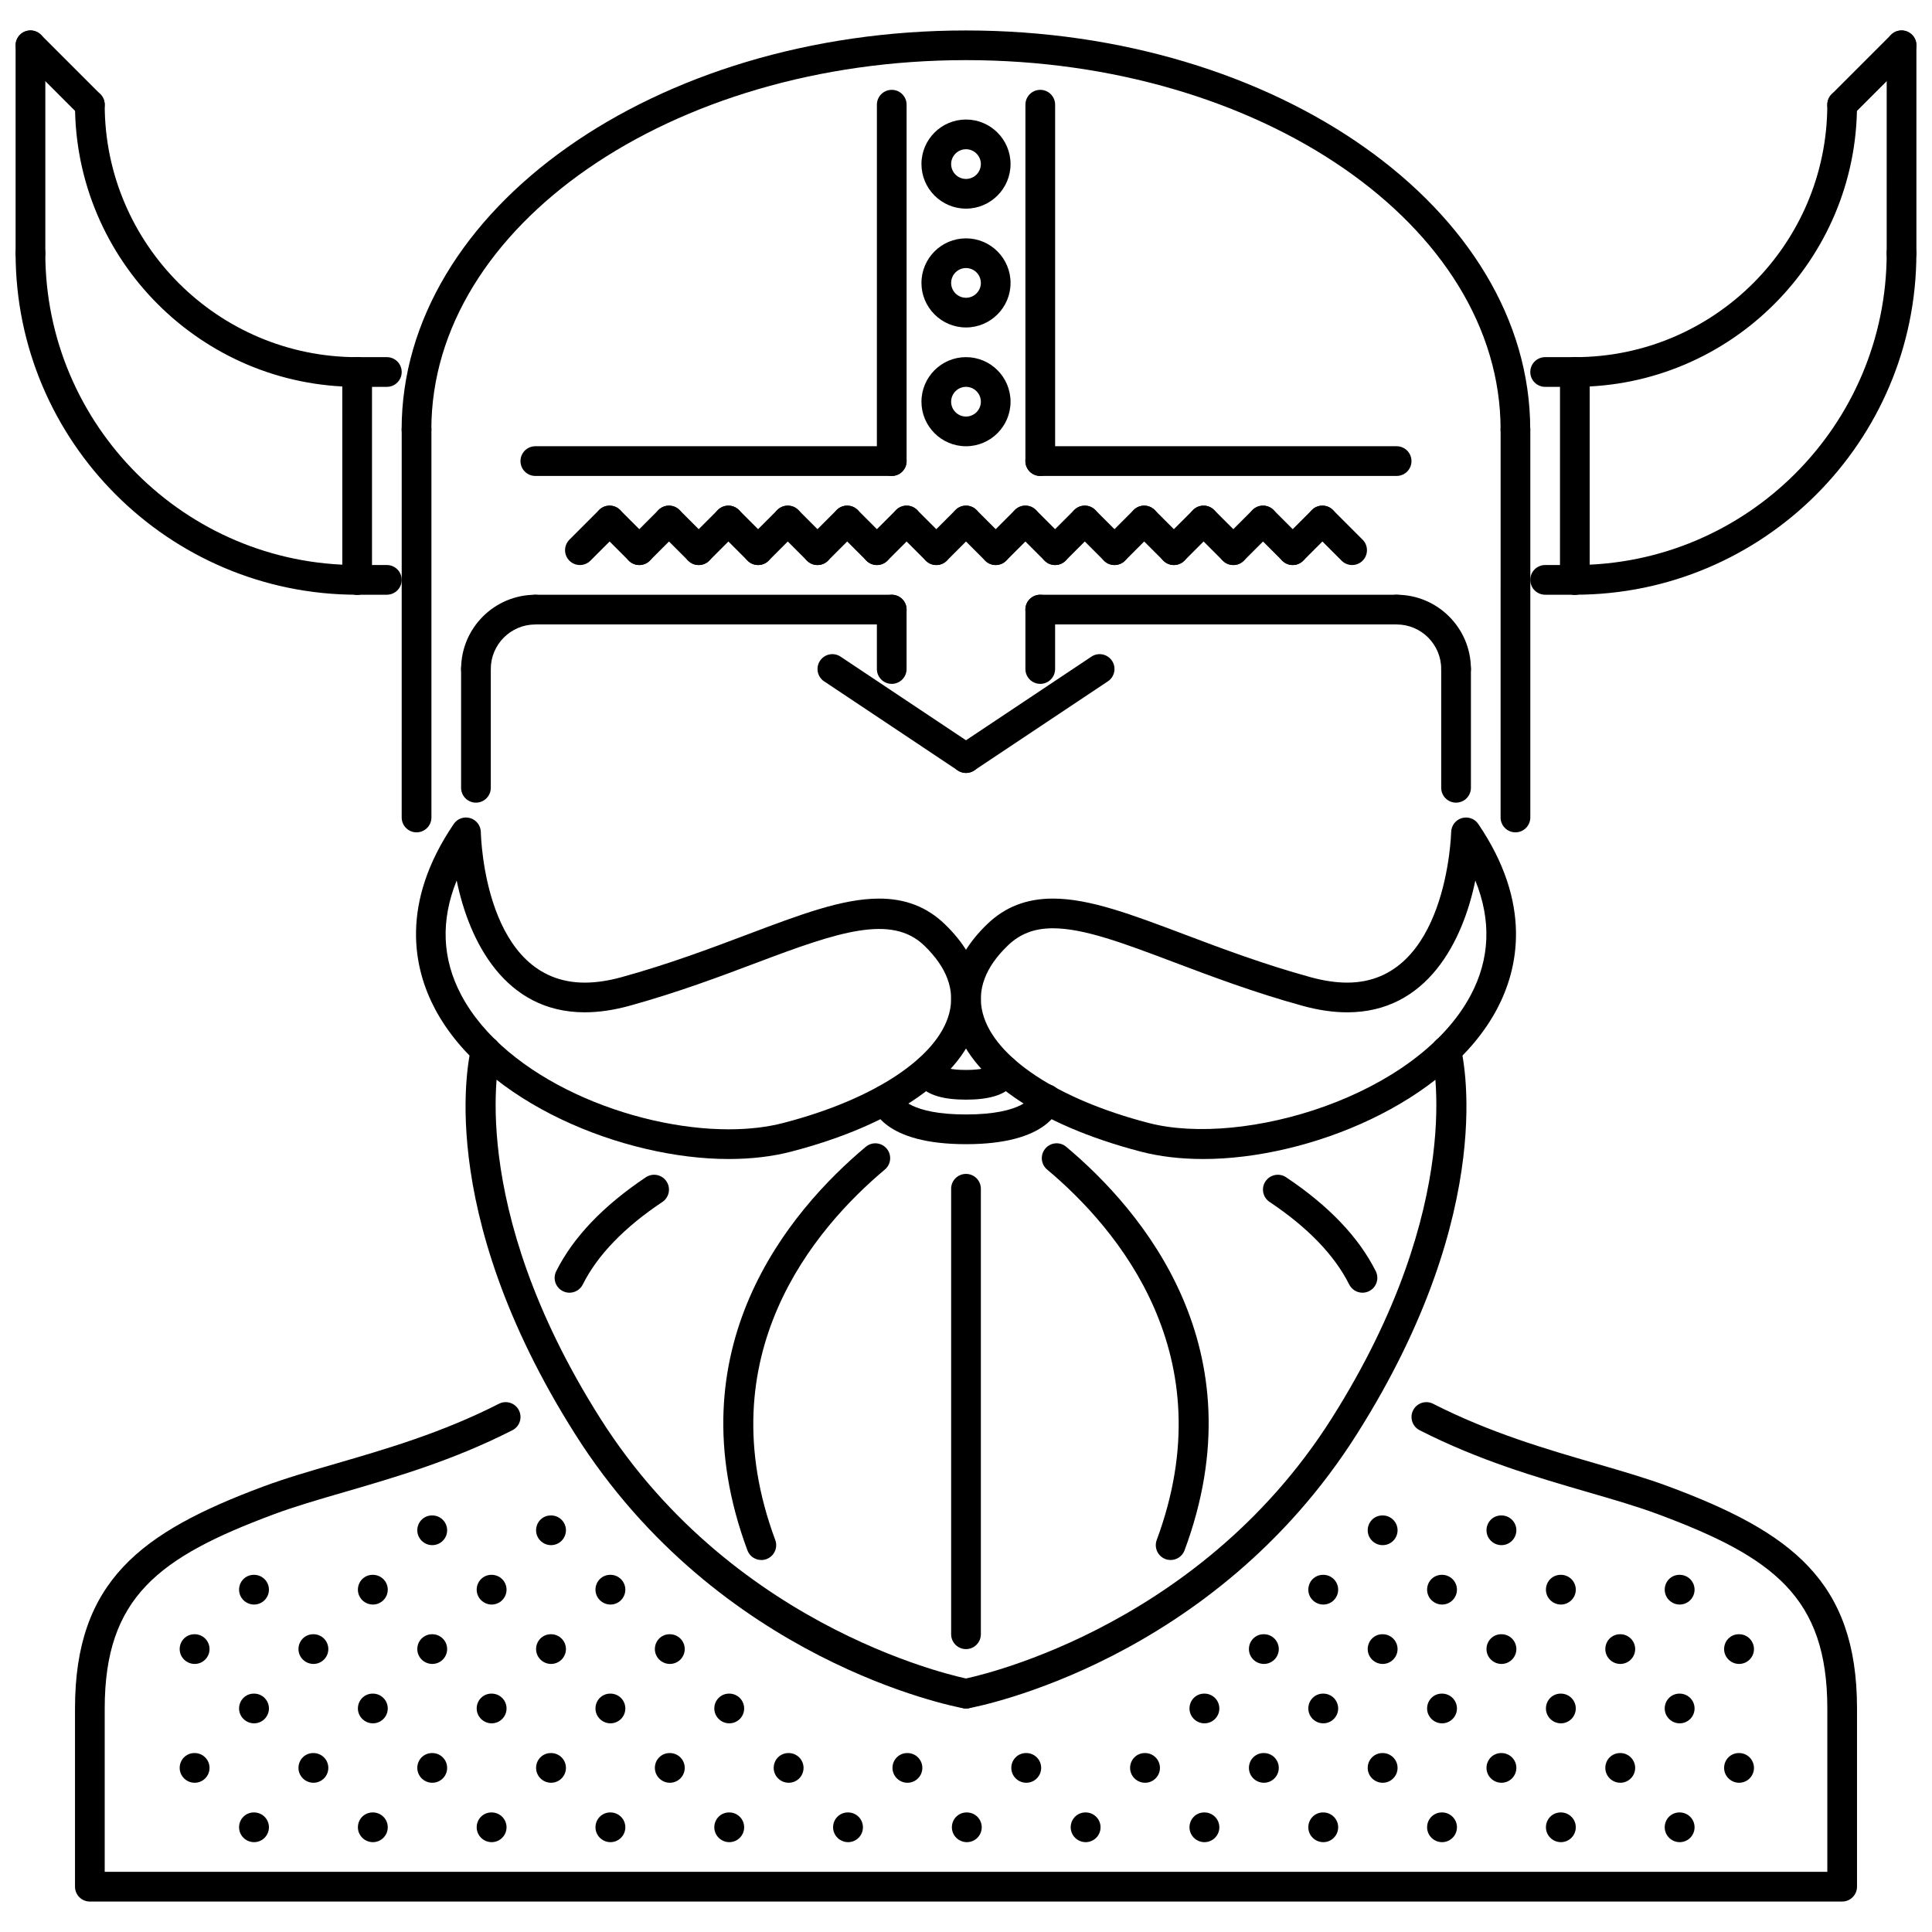 <?xml version="1.0" encoding="UTF-8"?>
<!-- Uploaded to: SVG Repo, www.svgrepo.com, Generator: SVG Repo Mixer Tools -->
<svg width="800px" height="800px" version="1.1" viewBox="144 144 512 512" xmlns="http://www.w3.org/2000/svg">
 <defs>
  <clipPath id="f">
   <path d="m557 207h94.902v95h-94.902z"/>
  </clipPath>
  <clipPath id="e">
   <path d="m643 152h8.902v64h-8.902z"/>
  </clipPath>
  <clipPath id="d">
   <path d="m628 152h23.902v24h-23.902z"/>
  </clipPath>
  <clipPath id="c">
   <path d="m148.09 207h94.906v95h-94.906z"/>
  </clipPath>
  <clipPath id="b">
   <path d="m148.09 152h8.906v64h-8.906z"/>
  </clipPath>
  <clipPath id="a">
   <path d="m148.09 152h23.906v24h-23.906z"/>
  </clipPath>
 </defs>
 <path d="m195.59 616.45c-2.172 0-3.973-1.762-3.973-3.938 0-2.176 1.723-3.934 3.898-3.934h0.078c2.176 0 3.934 1.758 3.934 3.934 0 2.18-1.762 3.938-3.938 3.938z"/>
 <path d="m211.33 632.19c-2.172 0-3.973-1.762-3.973-3.938s1.723-3.938 3.898-3.938h0.078c2.176 0 3.938 1.762 3.938 3.938-0.004 2.18-1.766 3.938-3.941 3.938z"/>
 <path d="m195.59 584.96c-2.172 0-3.973-1.758-3.973-3.934 0-2.176 1.723-3.938 3.898-3.938h0.078c2.176 0 3.934 1.762 3.934 3.938 0 2.176-1.762 3.934-3.938 3.934z"/>
 <path d="m211.33 600.7c-2.172 0-3.973-1.762-3.973-3.934 0-2.176 1.723-3.938 3.898-3.938h0.078c2.176 0 3.938 1.762 3.938 3.938-0.004 2.176-1.766 3.934-3.941 3.934z"/>
 <path d="m227.07 616.45c-2.172 0-3.973-1.762-3.973-3.938 0-2.176 1.723-3.934 3.898-3.934h0.078c2.176 0 3.934 1.758 3.934 3.934-0.004 2.18-1.762 3.938-3.938 3.938z"/>
 <path d="m242.82 632.19c-2.172 0-3.973-1.762-3.973-3.938s1.723-3.938 3.898-3.938h0.078c2.176 0 3.938 1.762 3.938 3.938-0.008 2.18-1.766 3.938-3.941 3.938z"/>
 <path d="m211.33 569.22c-2.172 0-3.973-1.762-3.973-3.938 0-2.176 1.723-3.938 3.898-3.938h0.078c2.176 0 3.938 1.762 3.938 3.938-0.004 2.176-1.766 3.938-3.941 3.938z"/>
 <path d="m227.07 584.96c-2.172 0-3.973-1.758-3.973-3.934 0-2.176 1.723-3.938 3.898-3.938h0.078c2.176 0 3.934 1.762 3.934 3.938-0.004 2.176-1.762 3.934-3.938 3.934z"/>
 <path d="m242.82 600.7c-2.172 0-3.973-1.762-3.973-3.934 0-2.176 1.723-3.938 3.898-3.938h0.078c2.176 0 3.938 1.762 3.938 3.938-0.008 2.176-1.766 3.934-3.941 3.934z"/>
 <path d="m258.56 616.45c-2.172 0-3.973-1.762-3.973-3.938 0-2.176 1.723-3.934 3.898-3.934h0.078c2.176 0 3.934 1.758 3.934 3.934-0.004 2.18-1.762 3.938-3.938 3.938z"/>
 <path d="m274.3 632.19c-2.172 0-3.973-1.762-3.973-3.938s1.723-3.938 3.898-3.938h0.078c2.176 0 3.938 1.762 3.938 3.938-0.008 2.18-1.766 3.938-3.941 3.938z"/>
 <path d="m242.82 569.22c-2.172 0-3.973-1.762-3.973-3.938 0-2.176 1.723-3.938 3.898-3.938h0.078c2.176 0 3.938 1.762 3.938 3.938-0.008 2.176-1.766 3.938-3.941 3.938z"/>
 <path d="m258.56 584.96c-2.172 0-3.973-1.758-3.973-3.934 0-2.176 1.723-3.938 3.898-3.938h0.078c2.176 0 3.934 1.762 3.934 3.938-0.004 2.176-1.762 3.934-3.938 3.934z"/>
 <path d="m274.3 600.7c-2.172 0-3.973-1.762-3.973-3.934 0-2.176 1.723-3.938 3.898-3.938h0.078c2.176 0 3.938 1.762 3.938 3.938-0.008 2.176-1.766 3.934-3.941 3.934z"/>
 <path d="m290.04 616.45c-2.172 0-3.973-1.762-3.973-3.938 0-2.176 1.723-3.934 3.898-3.934h0.078c2.176 0 3.938 1.758 3.938 3.934-0.008 2.18-1.77 3.938-3.941 3.938z"/>
 <path d="m305.78 632.19c-2.172 0-3.973-1.762-3.973-3.938s1.723-3.938 3.898-3.938h0.078c2.176 0 3.938 1.762 3.938 3.938-0.004 2.18-1.766 3.938-3.941 3.938z"/>
 <path d="m258.56 553.48c-2.172 0-3.973-1.762-3.973-3.938s1.723-3.934 3.898-3.934h0.078c2.176 0 3.934 1.758 3.934 3.934-0.004 2.176-1.762 3.938-3.938 3.938z"/>
 <path d="m274.3 569.22c-2.172 0-3.973-1.762-3.973-3.938 0-2.176 1.723-3.938 3.898-3.938h0.078c2.176 0 3.938 1.762 3.938 3.938-0.008 2.176-1.766 3.938-3.941 3.938z"/>
 <path d="m290.04 584.96c-2.172 0-3.973-1.758-3.973-3.934 0-2.176 1.723-3.938 3.898-3.938h0.078c2.176 0 3.938 1.762 3.938 3.938-0.008 2.176-1.77 3.934-3.941 3.934z"/>
 <path d="m305.78 600.7c-2.172 0-3.973-1.762-3.973-3.934 0-2.176 1.723-3.938 3.898-3.938h0.078c2.176 0 3.938 1.762 3.938 3.938-0.004 2.176-1.766 3.934-3.941 3.934z"/>
 <path d="m321.52 616.45c-2.172 0-3.973-1.762-3.973-3.938 0-2.176 1.723-3.934 3.898-3.934h0.078c2.176 0 3.938 1.758 3.938 3.934-0.004 2.18-1.766 3.938-3.941 3.938z"/>
 <path d="m337.27 632.19c-2.172 0-3.973-1.762-3.973-3.938s1.723-3.938 3.898-3.938h0.078c2.176 0 3.934 1.762 3.934 3.938 0 2.18-1.762 3.938-3.938 3.938z"/>
 <path d="m290.04 553.48c-2.172 0-3.973-1.762-3.973-3.938s1.723-3.934 3.898-3.934h0.078c2.176 0 3.938 1.758 3.938 3.934-0.008 2.176-1.77 3.938-3.941 3.938z"/>
 <path d="m305.78 569.22c-2.172 0-3.973-1.762-3.973-3.938 0-2.176 1.723-3.938 3.898-3.938h0.078c2.176 0 3.938 1.762 3.938 3.938-0.004 2.176-1.766 3.938-3.941 3.938z"/>
 <path d="m321.52 584.96c-2.172 0-3.973-1.758-3.973-3.934 0-2.176 1.723-3.938 3.898-3.938h0.078c2.176 0 3.938 1.762 3.938 3.938-0.004 2.176-1.766 3.934-3.941 3.934z"/>
 <path d="m337.27 600.7c-2.172 0-3.973-1.762-3.973-3.934 0-2.176 1.723-3.938 3.898-3.938h0.078c2.176 0 3.934 1.762 3.934 3.938s-1.762 3.934-3.938 3.934z"/>
 <path d="m353.01 616.45c-2.172 0-3.973-1.762-3.973-3.938 0-2.176 1.723-3.934 3.898-3.934h0.078c2.176 0 3.938 1.758 3.938 3.934-0.004 2.18-1.766 3.938-3.941 3.938z"/>
 <path d="m368.75 632.19c-2.172 0-3.973-1.762-3.973-3.938s1.723-3.938 3.898-3.938h0.078c2.176 0 3.934 1.762 3.934 3.938-0.004 2.18-1.762 3.938-3.938 3.938z"/>
 <path d="m384.49 616.45c-2.172 0-3.973-1.762-3.973-3.938 0-2.176 1.723-3.934 3.898-3.934h0.078c2.176 0 3.938 1.758 3.938 3.934-0.008 2.18-1.766 3.938-3.941 3.938z"/>
 <path d="m400.23 632.19c-2.172 0-3.973-1.762-3.973-3.938s1.723-3.938 3.898-3.938h0.078c2.176 0 3.938 1.762 3.938 3.938-0.008 2.18-1.766 3.938-3.941 3.938z"/>
 <path d="m415.98 616.45c-2.176 0-3.973-1.762-3.973-3.938 0-2.176 1.723-3.934 3.891-3.934h0.086c2.168 0 3.938 1.758 3.938 3.934-0.008 2.18-1.777 3.938-3.941 3.938z"/>
 <path d="m431.72 632.19c-2.176 0-3.973-1.762-3.973-3.938s1.723-3.938 3.891-3.938h0.086c2.164 0 3.934 1.762 3.934 3.938-0.004 2.18-1.773 3.938-3.938 3.938z"/>
 <path d="m447.46 616.45c-2.172 0-3.973-1.762-3.973-3.938 0-2.176 1.723-3.934 3.887-3.934h0.086c2.168 0 3.938 1.758 3.938 3.934 0 2.18-1.77 3.938-3.938 3.938z"/>
 <path d="m463.2 632.19c-2.176 0-3.973-1.762-3.973-3.938s1.719-3.938 3.887-3.938h0.086c2.168 0 3.938 1.762 3.938 3.938 0 2.18-1.77 3.938-3.938 3.938z"/>
 <path d="m463.2 600.7c-2.176 0-3.973-1.762-3.973-3.934 0-2.176 1.719-3.938 3.887-3.938h0.086c2.168 0 3.938 1.762 3.938 3.938s-1.77 3.934-3.938 3.934z"/>
 <path d="m478.95 616.45c-2.176 0-3.973-1.762-3.973-3.938 0-2.176 1.723-3.934 3.891-3.934h0.086c2.168 0 3.938 1.758 3.938 3.934-0.004 2.18-1.773 3.938-3.941 3.938z"/>
 <path d="m494.69 632.19c-2.176 0-3.973-1.762-3.973-3.938s1.723-3.938 3.891-3.938h0.086c2.168 0 3.934 1.762 3.934 3.938-0.004 2.18-1.77 3.938-3.938 3.938z"/>
 <path d="m478.95 584.96c-2.176 0-3.973-1.758-3.973-3.934 0-2.176 1.723-3.938 3.891-3.938h0.086c2.168 0 3.938 1.762 3.938 3.938-0.004 2.176-1.773 3.934-3.941 3.934z"/>
 <path d="m494.69 600.7c-2.176 0-3.973-1.762-3.973-3.934 0-2.176 1.723-3.938 3.891-3.938h0.086c2.168 0 3.934 1.762 3.934 3.938-0.004 2.176-1.77 3.934-3.938 3.934z"/>
 <path d="m510.43 616.45c-2.176 0-3.973-1.762-3.973-3.938 0-2.176 1.723-3.934 3.891-3.934h0.086c2.164 0 3.934 1.758 3.934 3.934-0.004 2.18-1.77 3.938-3.938 3.938z"/>
 <path d="m526.17 632.19c-2.176 0-3.973-1.762-3.973-3.938s1.719-3.938 3.887-3.938h0.086c2.168 0 3.938 1.762 3.938 3.938-0.004 2.18-1.77 3.938-3.938 3.938z"/>
 <path d="m494.69 569.22c-2.176 0-3.973-1.762-3.973-3.938 0-2.176 1.723-3.938 3.891-3.938h0.086c2.168 0 3.934 1.762 3.934 3.938-0.004 2.176-1.77 3.938-3.938 3.938z"/>
 <path d="m510.43 584.96c-2.176 0-3.973-1.758-3.973-3.934 0-2.176 1.723-3.938 3.891-3.938h0.086c2.164 0 3.934 1.762 3.934 3.938-0.004 2.176-1.77 3.934-3.938 3.934z"/>
 <path d="m526.17 600.7c-2.176 0-3.973-1.762-3.973-3.934 0-2.176 1.719-3.938 3.887-3.938h0.086c2.168 0 3.938 1.762 3.938 3.938-0.004 2.176-1.77 3.934-3.938 3.934z"/>
 <path d="m541.91 616.45c-2.176 0-3.973-1.762-3.973-3.938 0-2.176 1.723-3.934 3.891-3.934h0.086c2.168 0 3.938 1.758 3.938 3.934-0.008 2.18-1.773 3.938-3.941 3.938z"/>
 <path d="m557.66 632.19c-2.176 0-3.973-1.762-3.973-3.938s1.723-3.938 3.891-3.938h0.086c2.168 0 3.938 1.762 3.938 3.938-0.008 2.18-1.777 3.938-3.941 3.938z"/>
 <path d="m510.43 553.48c-2.176 0-3.973-1.762-3.973-3.938s1.723-3.934 3.891-3.934h0.086c2.164 0 3.934 1.758 3.934 3.934-0.004 2.176-1.77 3.938-3.938 3.938z"/>
 <path d="m526.17 569.22c-2.176 0-3.973-1.762-3.973-3.938 0-2.176 1.719-3.938 3.887-3.938h0.086c2.168 0 3.938 1.762 3.938 3.938-0.004 2.176-1.77 3.938-3.938 3.938z"/>
 <path d="m541.91 584.96c-2.176 0-3.973-1.758-3.973-3.934 0-2.176 1.723-3.938 3.891-3.938h0.086c2.168 0 3.938 1.762 3.938 3.938-0.008 2.176-1.773 3.934-3.941 3.934z"/>
 <path d="m557.66 600.7c-2.176 0-3.973-1.762-3.973-3.934 0-2.176 1.723-3.938 3.891-3.938h0.086c2.168 0 3.938 1.762 3.938 3.938-0.008 2.176-1.777 3.934-3.941 3.934z"/>
 <path d="m573.4 616.45c-2.176 0-3.973-1.762-3.973-3.938 0-2.176 1.723-3.934 3.891-3.934h0.086c2.164 0 3.934 1.758 3.934 3.934-0.004 2.18-1.773 3.938-3.938 3.938z"/>
 <path d="m589.14 632.19c-2.172 0-3.973-1.762-3.973-3.938s1.723-3.938 3.887-3.938h0.086c2.168 0 3.938 1.762 3.938 3.938 0 2.18-1.77 3.938-3.938 3.938z"/>
 <path d="m541.91 553.48c-2.176 0-3.973-1.762-3.973-3.938s1.723-3.934 3.891-3.934h0.086c2.168 0 3.938 1.758 3.938 3.934-0.008 2.176-1.773 3.938-3.941 3.938z"/>
 <path d="m557.66 569.22c-2.176 0-3.973-1.762-3.973-3.938 0-2.176 1.723-3.938 3.891-3.938h0.086c2.168 0 3.938 1.762 3.938 3.938-0.008 2.176-1.777 3.938-3.941 3.938z"/>
 <path d="m573.4 584.96c-2.176 0-3.973-1.758-3.973-3.934 0-2.176 1.723-3.938 3.891-3.938h0.086c2.164 0 3.934 1.762 3.934 3.938-0.004 2.176-1.773 3.934-3.938 3.934z"/>
 <path d="m589.14 600.7c-2.172 0-3.973-1.762-3.973-3.934 0-2.176 1.723-3.938 3.887-3.938h0.086c2.168 0 3.938 1.762 3.938 3.938s-1.77 3.934-3.938 3.934z"/>
 <path d="m604.88 616.45c-2.176 0-3.973-1.762-3.973-3.938 0-2.176 1.723-3.934 3.891-3.934h0.086c2.168 0 3.938 1.758 3.938 3.934-0.004 2.18-1.773 3.938-3.941 3.938z"/>
 <path d="m589.14 569.22c-2.172 0-3.973-1.762-3.973-3.938 0-2.176 1.723-3.938 3.887-3.938h0.086c2.168 0 3.938 1.762 3.938 3.938 0 2.176-1.77 3.938-3.938 3.938z"/>
 <path d="m604.88 584.96c-2.176 0-3.973-1.758-3.973-3.934 0-2.176 1.723-3.938 3.891-3.938h0.086c2.168 0 3.938 1.762 3.938 3.938-0.004 2.176-1.773 3.934-3.941 3.934z"/>
 <path d="m337.11 451.15h-0.008c-27.895 0-64.633-14.883-77.82-39.77-5.66-10.684-9.398-27.855 4.957-49.008 0.953-1.422 2.715-2.051 4.367-1.566 1.641 0.484 2.781 1.984 2.82 3.691 0.035 1.629 1.164 39.91 27.543 39.91 2.988 0 6.258-0.484 9.711-1.438 12.535-3.453 23.598-7.625 33.359-11.309 14.094-5.32 25.223-9.523 34.938-9.523 6.977 0 12.66 2.215 17.383 6.758 10.246 9.855 10.445 19.379 8.809 25.633-3.891 14.867-21.961 27.512-49.582 34.688-4.953 1.277-10.496 1.934-16.477 1.934zm-72.086-73.812c-4.273 10.574-3.879 20.754 1.211 30.359 11.801 22.27 45.305 35.582 70.867 35.582h0.008c5.312 0 10.191-0.57 14.508-1.691 24.051-6.242 40.887-17.379 43.941-29.062 1.602-6.133-0.633-12.176-6.652-17.965-8.684-8.355-22.84-3.559-44.082 4.457-9.922 3.742-21.168 7.984-34.051 11.539-4.141 1.137-8.109 1.715-11.805 1.715-21.191 0-30.637-18.816-33.945-34.934z"/>
 <path d="m462.89 451.15c-5.981 0-11.531-0.652-16.492-1.938-27.609-7.18-45.68-19.816-49.574-34.688-1.633-6.258-1.434-15.781 8.812-25.633 4.719-4.543 10.406-6.758 17.387-6.758 9.719 0 20.848 4.203 34.938 9.523 9.762 3.68 20.82 7.856 33.359 11.309 3.461 0.953 6.727 1.438 9.707 1.438 26.457 0 27.539-39.5 27.547-39.898 0.039-1.715 1.176-3.211 2.812-3.695 1.684-0.484 3.422 0.152 4.383 1.566 14.348 21.152 10.613 38.332 4.957 49.016-13.199 24.883-49.934 39.758-77.836 39.758zm-39.867-61.145c-4.91 0-8.699 1.453-11.93 4.559-6.016 5.789-8.258 11.836-6.652 17.973 3.055 11.676 19.887 22.812 43.938 29.055 25.051 6.516 71.129-6.988 85.391-33.891 5.086-9.605 5.488-19.777 1.207-30.359-3.305 16.117-12.75 34.934-33.953 34.934-3.688 0-7.656-0.578-11.797-1.715-12.883-3.551-24.129-7.793-34.051-11.539-13.336-5.035-23.875-9.016-32.152-9.016z"/>
 <path d="m400 435.42c-6.051 0-10.07-1.207-12.281-3.691-1.777-1.996-1.691-4.059-1.621-4.641 0.254-2.152 2.227-3.66 4.367-3.453 1.688 0.199 3 1.438 3.371 3 0.57 0.301 2.219 0.914 6.164 0.914 3.949 0 5.598-0.613 6.164-0.914 0.371-1.562 1.684-2.797 3.367-3 2.199-0.246 4.113 1.289 4.375 3.453 0.062 0.586 0.145 2.644-1.629 4.641-2.211 2.484-6.227 3.691-12.277 3.691z"/>
 <path d="m400 447.22c-21.777 0-24.785-9.168-25.168-11.008-0.441-2.129 0.926-4.211 3.051-4.652 2.074-0.461 4.047 0.816 4.598 2.797 0.191 0.406 2.727 4.988 17.52 4.988 15.402 0 17.508-4.965 17.523-5.012 0.445-2.129 2.492-3.312 4.617-2.922 2.121 0.445 3.461 2.668 3.012 4.797-0.371 1.844-3.379 11.012-25.152 11.012z"/>
 <path d="m400 596.77c-1.863 0-3.516-1.332-3.867-3.219-0.391-2.137 1.023-4.191 3.16-4.59 0.605-0.105 61.449-11.945 97.613-69.066 36.07-56.973 26.664-96.027 26.562-96.418-0.539-2.098 0.727-4.242 2.828-4.789 2.07-0.531 4.242 0.707 4.789 2.805 0.453 1.707 10.539 42.5-27.527 102.61-38.07 60.125-100.22 72.121-102.85 72.605-0.238 0.035-0.477 0.059-0.711 0.059z"/>
 <path d="m400 596.77c-0.234 0-0.473-0.023-0.715-0.062-2.625-0.484-64.773-12.484-102.84-72.605-38.066-60.113-27.98-100.91-27.531-102.61 0.551-2.098 2.684-3.344 4.793-2.805 2.098 0.547 3.359 2.691 2.82 4.789-0.102 0.391-9.508 39.445 26.562 96.418 36.168 57.125 97.012 68.961 97.617 69.066 2.137 0.398 3.551 2.453 3.16 4.59-0.348 1.895-2 3.223-3.863 3.223z"/>
 <path d="m400 581.03c-2.176 0-3.938-1.762-3.938-3.938v-118.06c0-2.176 1.762-3.934 3.938-3.934s3.938 1.758 3.938 3.934v118.06c-0.004 2.18-1.762 3.938-3.938 3.938z"/>
 <path d="m454.23 557.42c-0.453 0-0.922-0.078-1.367-0.246-2.035-0.762-3.074-3.019-2.32-5.059 18.188-48.945-10.391-82.52-29.047-98.176-1.664-1.398-1.883-3.883-0.484-5.543 1.398-1.668 3.883-1.891 5.543-0.484 20.246 16.988 51.23 53.477 31.367 106.94-0.594 1.586-2.094 2.566-3.691 2.566z"/>
 <path d="m505.07 486.58c-1.438 0-2.828-0.801-3.519-2.176-3.879-7.754-10.977-15.121-21.098-21.875-1.805-1.207-2.297-3.652-1.09-5.457 1.207-1.812 3.668-2.289 5.457-1.09 11.277 7.523 19.277 15.902 23.773 24.902 0.969 1.945 0.184 4.305-1.762 5.277-0.57 0.285-1.168 0.418-1.762 0.418z"/>
 <path d="m345.76 557.42c-1.598 0-3.102-0.977-3.688-2.566-19.871-53.477 11.121-89.953 31.367-106.94 1.672-1.398 4.156-1.184 5.543 0.484 1.398 1.668 1.18 4.144-0.484 5.543-18.656 15.656-47.238 49.223-29.047 98.176 0.758 2.035-0.281 4.297-2.316 5.059-0.453 0.168-0.914 0.246-1.375 0.246z"/>
 <path d="m294.92 486.58c-0.594 0-1.191-0.133-1.758-0.414-1.945-0.977-2.734-3.336-1.762-5.277 4.5-9 12.496-17.379 23.762-24.902 1.812-1.207 4.25-0.723 5.461 1.09 1.207 1.805 0.719 4.25-1.086 5.457-10.117 6.746-17.215 14.113-21.094 21.875-0.691 1.371-2.078 2.172-3.523 2.172z"/>
 <path d="m270.13 356.71c-2.176 0-3.934-1.762-3.934-3.934v-31.484c0-2.176 1.762-3.938 3.934-3.938 2.176 0 3.938 1.762 3.938 3.938v31.484c0 2.176-1.762 3.934-3.938 3.934z"/>
 <path d="m254.39 364.58c-2.176 0-3.938-1.762-3.938-3.938l0.004-102.82c0-2.176 1.762-3.938 3.938-3.938s3.938 1.762 3.938 3.938v102.82c-0.004 2.176-1.766 3.934-3.941 3.934z"/>
 <path d="m270.13 325.23c-2.176 0-3.934-1.762-3.934-3.934 0-10.855 8.828-19.676 19.676-19.676 2.176 0 3.934 1.762 3.934 3.934 0 2.176-1.762 3.938-3.934 3.938-6.512 0-11.809 5.297-11.809 11.809 0.004 2.168-1.758 3.93-3.934 3.93z"/>
 <path d="m529.87 356.71c-2.176 0-3.938-1.762-3.938-3.934v-31.484c0-2.176 1.762-3.938 3.938-3.938 2.176 0 3.938 1.762 3.938 3.938v31.484c0 2.176-1.762 3.934-3.938 3.934z"/>
 <path d="m545.61 364.58c-2.176 0-3.938-1.762-3.938-3.938l0.004-102.82c0-2.176 1.762-3.938 3.938-3.938s3.934 1.762 3.934 3.938v102.82c-0.004 2.176-1.762 3.934-3.938 3.934z"/>
 <path d="m529.87 325.23c-2.176 0-3.938-1.762-3.938-3.934 0-6.512-5.293-11.809-11.805-11.809-2.176 0-3.934-1.762-3.934-3.938s1.758-3.934 3.934-3.934c10.852 0 19.68 8.824 19.68 19.676 0 2.176-1.762 3.938-3.938 3.938z"/>
 <path d="m380.32 309.48h-94.449c-2.176 0-3.938-1.762-3.938-3.938s1.762-3.934 3.938-3.934h94.449c2.176 0 3.934 1.762 3.934 3.934 0.004 2.176-1.758 3.938-3.934 3.938z"/>
 <path d="m514.12 309.48h-94.449c-2.176 0-3.938-1.762-3.938-3.938s1.762-3.934 3.938-3.934h94.449c2.176 0 3.938 1.762 3.938 3.934 0 2.176-1.762 3.938-3.938 3.938z"/>
 <path d="m380.32 325.23c-2.176 0-3.938-1.762-3.938-3.934v-15.742c0-2.176 1.762-3.934 3.938-3.934 2.176 0 3.934 1.762 3.934 3.934v15.742c0.004 2.172-1.758 3.934-3.934 3.934z"/>
 <path d="m419.68 325.23c-2.176 0-3.938-1.762-3.938-3.934v-15.742c0-2.176 1.762-3.934 3.938-3.934 2.172 0 3.934 1.762 3.934 3.934v15.742c0 2.172-1.758 3.934-3.934 3.934z"/>
 <path d="m400 348.84c-1.273 0-2.519-0.613-3.277-1.754-1.207-1.805-0.719-4.25 1.09-5.457l35.422-23.613c1.781-1.199 4.242-0.723 5.457 1.09 1.207 1.805 0.715 4.25-1.09 5.457l-35.418 23.613c-0.68 0.449-1.434 0.664-2.184 0.664z"/>
 <path d="m400 348.84c-0.75 0-1.508-0.215-2.18-0.66l-35.418-23.613c-1.812-1.207-2.297-3.652-1.09-5.457 1.199-1.805 3.641-2.305 5.457-1.09l35.418 23.613c1.812 1.207 2.297 3.652 1.09 5.457-0.758 1.137-2.008 1.75-3.277 1.75z"/>
 <path d="m545.61 261.76c-2.176 0-3.938-1.762-3.938-3.938 0-53.973-63.559-97.887-141.68-97.887-78.121 0-141.68 43.914-141.68 97.887 0 2.176-1.762 3.938-3.938 3.938-2.176 0-3.938-1.762-3.938-3.938 0.008-58.312 67.094-105.75 149.55-105.75s149.54 47.441 149.54 105.76c0 2.176-1.758 3.934-3.934 3.934z"/>
 <path d="m632.19 647.93h-464.38c-2.176 0-3.934-1.762-3.934-3.938v-47.223c0-33.781 17.496-46.727 49.785-58.785 5.867-2.191 12.441-4.106 19.398-6.125 13.168-3.828 28.094-8.164 43.16-15.844 1.938-0.992 4.301-0.223 5.293 1.715 0.988 1.938 0.219 4.312-1.719 5.293-15.73 8.02-31.035 12.469-44.539 16.395-6.809 1.977-13.242 3.844-18.836 5.941-30.266 11.297-44.668 21.875-44.668 51.406v43.289h456.51v-43.289c0-29.531-14.406-40.109-44.664-51.406-5.598-2.098-12.031-3.965-18.848-5.941-13.496-3.93-28.801-8.371-44.535-16.395-1.93-0.984-2.707-3.356-1.715-5.293 0.984-1.938 3.367-2.699 5.293-1.715 15.066 7.68 29.984 12.016 43.152 15.844 6.965 2.019 13.535 3.934 19.402 6.125 32.289 12.059 49.785 25.004 49.785 58.785v47.223c-0.004 2.18-1.766 3.938-3.941 3.938z"/>
 <path d="m380.32 270.13h-94.449c-2.176 0-3.938-1.762-3.938-3.938 0-2.176 1.762-3.934 3.938-3.934h94.449c2.176 0 3.934 1.762 3.934 3.934 0.004 2.18-1.758 3.938-3.934 3.938z"/>
 <path d="m380.32 270.13c-2.176 0-3.938-1.762-3.938-3.938l0.004-94.445c0-2.176 1.762-3.938 3.938-3.938s3.934 1.762 3.934 3.938v94.449c0 2.176-1.762 3.934-3.938 3.934z"/>
 <path d="m514.12 270.13h-94.449c-2.176 0-3.938-1.762-3.938-3.938 0-2.176 1.762-3.934 3.938-3.934h94.449c2.176 0 3.938 1.762 3.938 3.934 0 2.18-1.762 3.938-3.938 3.938z"/>
 <path d="m419.68 270.13c-2.176 0-3.938-1.762-3.938-3.938l0.004-94.445c0-2.176 1.762-3.938 3.938-3.938 2.172 0 3.934 1.762 3.934 3.938v94.449c-0.004 2.176-1.762 3.934-3.938 3.934z"/>
 <path d="m400 199.29c-6.512 0-11.805-5.297-11.805-11.809-0.004-6.512 5.293-11.805 11.805-11.805s11.805 5.297 11.805 11.809c0 6.508-5.297 11.805-11.805 11.805zm0-15.742c-2.172 0-3.938 1.77-3.938 3.938s1.762 3.938 3.938 3.938c2.172 0 3.938-1.77 3.938-3.938-0.004-2.168-1.766-3.938-3.938-3.938z"/>
 <path d="m400 230.78c-6.512 0-11.805-5.297-11.805-11.809-0.004-6.512 5.293-11.805 11.805-11.805s11.805 5.297 11.805 11.805c0 6.512-5.297 11.809-11.805 11.809zm0-15.742c-2.172 0-3.938 1.77-3.938 3.938 0 2.168 1.762 3.938 3.938 3.938 2.172 0 3.938-1.77 3.938-3.938-0.004-2.172-1.766-3.938-3.938-3.938z"/>
 <path d="m400 262.26c-6.512 0-11.805-5.297-11.805-11.805-0.004-6.512 5.293-11.809 11.805-11.809s11.805 5.297 11.805 11.809-5.297 11.805-11.805 11.805zm0-15.742c-2.172 0-3.938 1.77-3.938 3.938s1.762 3.934 3.938 3.934c2.172 0 3.938-1.77 3.938-3.934-0.004-2.168-1.766-3.938-3.938-3.938z"/>
 <path d="m297.68 293.74c-1.008 0-2.016-0.383-2.781-1.152-1.535-1.535-1.535-4.027 0-5.566l7.871-7.871c1.535-1.535 4.027-1.535 5.566 0 1.535 1.535 1.535 4.027 0 5.566l-7.871 7.871c-0.773 0.766-1.777 1.152-2.785 1.152z"/>
 <path d="m313.42 293.74c-1.008 0-2.012-0.383-2.781-1.152l-7.871-7.871c-1.535-1.535-1.535-4.027 0-5.566 1.535-1.535 4.027-1.535 5.566 0l7.871 7.871c1.535 1.535 1.535 4.027 0 5.566-0.77 0.766-1.777 1.152-2.785 1.152z"/>
 <path d="m313.42 293.74c-1.008 0-2.012-0.383-2.781-1.152-1.535-1.535-1.535-4.027 0-5.566l7.871-7.871c1.535-1.535 4.027-1.535 5.566 0 1.535 1.535 1.535 4.027 0 5.566l-7.871 7.871c-0.77 0.766-1.777 1.152-2.785 1.152z"/>
 <path d="m329.16 293.74c-1.008 0-2.016-0.383-2.781-1.152l-7.871-7.871c-1.535-1.535-1.535-4.027 0-5.566 1.535-1.535 4.027-1.535 5.566 0l7.871 7.871c1.535 1.535 1.535 4.027 0 5.566-0.77 0.766-1.777 1.152-2.785 1.152z"/>
 <path d="m329.16 293.74c-1.008 0-2.016-0.383-2.781-1.152-1.535-1.535-1.535-4.027 0-5.566l7.871-7.871c1.535-1.535 4.027-1.535 5.566 0 1.535 1.535 1.535 4.027 0 5.566l-7.871 7.871c-0.77 0.766-1.777 1.152-2.785 1.152z"/>
 <path d="m344.9 293.74c-1.008 0-2.012-0.383-2.781-1.152l-7.871-7.871c-1.535-1.535-1.535-4.027 0-5.566 1.535-1.535 4.027-1.535 5.566 0l7.871 7.871c1.535 1.535 1.535 4.027 0 5.566-0.77 0.766-1.777 1.152-2.785 1.152z"/>
 <path d="m344.9 293.74c-1.008 0-2.012-0.383-2.781-1.152-1.535-1.535-1.535-4.027 0-5.566l7.871-7.871c1.535-1.535 4.027-1.535 5.566 0 1.535 1.535 1.535 4.027 0 5.566l-7.871 7.871c-0.77 0.766-1.777 1.152-2.785 1.152z"/>
 <path d="m360.64 293.74c-1.008 0-2.016-0.383-2.781-1.152l-7.871-7.871c-1.535-1.535-1.535-4.027 0-5.566 1.535-1.535 4.027-1.535 5.566 0l7.871 7.871c1.535 1.535 1.535 4.027 0 5.566-0.77 0.766-1.777 1.152-2.785 1.152z"/>
 <path d="m360.64 293.74c-1.008 0-2.016-0.383-2.781-1.152-1.535-1.535-1.535-4.027 0-5.566l7.871-7.871c1.535-1.535 4.027-1.535 5.566 0 1.535 1.535 1.535 4.027 0 5.566l-7.871 7.871c-0.77 0.766-1.777 1.152-2.785 1.152z"/>
 <path d="m376.39 293.74c-1.008 0-2.012-0.383-2.781-1.152l-7.871-7.871c-1.535-1.535-1.535-4.027 0-5.566 1.535-1.535 4.027-1.535 5.566 0l7.871 7.871c1.535 1.535 1.535 4.027 0 5.566-0.773 0.766-1.777 1.152-2.785 1.152z"/>
 <path d="m376.39 293.74c-1.008 0-2.012-0.383-2.781-1.152-1.535-1.535-1.535-4.027 0-5.566l7.871-7.871c1.535-1.535 4.027-1.535 5.566 0 1.535 1.535 1.535 4.027 0 5.566l-7.871 7.871c-0.773 0.766-1.777 1.152-2.785 1.152z"/>
 <path d="m392.13 293.74c-1.008 0-2.012-0.383-2.781-1.152l-7.871-7.871c-1.535-1.535-1.535-4.027 0-5.566 1.535-1.535 4.027-1.535 5.566 0l7.871 7.871c1.535 1.535 1.535 4.027 0 5.566-0.773 0.766-1.777 1.152-2.785 1.152z"/>
 <path d="m392.13 293.74c-1.008 0-2.012-0.383-2.781-1.152-1.535-1.535-1.535-4.027 0-5.566l7.871-7.871c1.535-1.535 4.027-1.535 5.566 0 1.535 1.535 1.535 4.027 0 5.566l-7.871 7.871c-0.773 0.766-1.777 1.152-2.785 1.152z"/>
 <path d="m407.87 293.74c-1.008 0-2.016-0.383-2.781-1.152l-7.871-7.871c-1.535-1.535-1.535-4.027 0-5.566 1.535-1.535 4.027-1.535 5.566 0l7.871 7.871c1.535 1.535 1.535 4.027 0 5.566-0.773 0.766-1.781 1.152-2.785 1.152z"/>
 <path d="m407.87 293.74c-1.008 0-2.016-0.383-2.781-1.152-1.535-1.535-1.535-4.027 0-5.566l7.871-7.871c1.535-1.535 4.027-1.535 5.566 0 1.535 1.535 1.535 4.027 0 5.566l-7.871 7.871c-0.773 0.766-1.781 1.152-2.785 1.152z"/>
 <path d="m423.61 293.74c-1.008 0-2.016-0.383-2.781-1.152l-7.871-7.871c-1.535-1.535-1.535-4.027 0-5.566 1.535-1.535 4.027-1.535 5.566 0l7.871 7.871c1.535 1.535 1.535 4.027 0 5.566-0.77 0.766-1.777 1.152-2.785 1.152z"/>
 <path d="m423.61 293.74c-1.008 0-2.016-0.383-2.781-1.152-1.535-1.535-1.535-4.027 0-5.566l7.871-7.871c1.535-1.535 4.027-1.535 5.562 0 1.535 1.535 1.535 4.027 0 5.566l-7.871 7.871c-0.766 0.766-1.773 1.152-2.781 1.152z"/>
 <path d="m439.35 293.74c-1.008 0-2.016-0.383-2.781-1.152l-7.871-7.871c-1.535-1.535-1.535-4.027 0-5.566 1.535-1.535 4.027-1.535 5.562 0l7.871 7.871c1.535 1.535 1.535 4.027 0 5.566-0.766 0.766-1.773 1.152-2.781 1.152z"/>
 <path d="m439.35 293.74c-1.008 0-2.016-0.383-2.781-1.152-1.535-1.535-1.535-4.027 0-5.566l7.871-7.871c1.535-1.535 4.027-1.535 5.562 0s1.535 4.027 0 5.566l-7.871 7.871c-0.766 0.766-1.773 1.152-2.781 1.152z"/>
 <path d="m455.09 293.74c-1.008 0-2.016-0.383-2.781-1.152l-7.871-7.871c-1.535-1.535-1.535-4.027 0-5.566 1.535-1.535 4.027-1.535 5.562 0l7.871 7.871c1.535 1.535 1.535 4.027 0 5.566-0.766 0.766-1.773 1.152-2.781 1.152z"/>
 <path d="m455.09 293.74c-1.008 0-2.016-0.383-2.781-1.152-1.535-1.535-1.535-4.027 0-5.566l7.871-7.871c1.535-1.535 4.027-1.535 5.566 0 1.535 1.535 1.535 4.027 0 5.566l-7.871 7.871c-0.77 0.766-1.777 1.152-2.785 1.152z"/>
 <path d="m470.84 293.74c-1.008 0-2.016-0.383-2.781-1.152l-7.871-7.871c-1.535-1.535-1.535-4.027 0-5.566 1.535-1.535 4.027-1.535 5.566 0l7.871 7.871c1.535 1.535 1.535 4.027 0 5.566-0.773 0.766-1.777 1.152-2.785 1.152z"/>
 <path d="m470.84 293.74c-1.008 0-2.016-0.383-2.781-1.152-1.535-1.535-1.535-4.027 0-5.566l7.871-7.871c1.535-1.535 4.027-1.535 5.566 0 1.535 1.535 1.535 4.027 0 5.566l-7.871 7.871c-0.773 0.766-1.777 1.152-2.785 1.152z"/>
 <path d="m486.58 293.74c-1.008 0-2.012-0.383-2.781-1.152l-7.871-7.871c-1.535-1.535-1.535-4.027 0-5.566 1.535-1.535 4.027-1.535 5.566 0l7.871 7.871c1.535 1.535 1.535 4.027 0 5.566-0.773 0.766-1.777 1.152-2.785 1.152z"/>
 <path d="m486.58 293.74c-1.008 0-2.012-0.383-2.781-1.152-1.535-1.535-1.535-4.027 0-5.566l7.871-7.871c1.535-1.535 4.027-1.535 5.566 0 1.535 1.535 1.535 4.027 0 5.566l-7.871 7.871c-0.773 0.766-1.777 1.152-2.785 1.152z"/>
 <path d="m502.32 293.74c-1.008 0-2.016-0.383-2.781-1.152l-7.871-7.871c-1.535-1.535-1.535-4.027 0-5.566 1.535-1.535 4.027-1.535 5.566 0l7.871 7.871c1.535 1.535 1.535 4.027 0 5.566-0.773 0.766-1.777 1.152-2.785 1.152z"/>
 <path d="m561.35 246.52c-2.176 0-3.938-1.762-3.938-3.934 0-2.176 1.762-3.938 3.938-3.938 36.887 0 66.902-30.016 66.902-66.902 0-2.176 1.762-3.938 3.938-3.938 2.176 0 3.938 1.762 3.938 3.938-0.004 41.23-33.547 74.773-74.777 74.773z"/>
 <g clip-path="url(#f)">
  <path d="m561.35 301.61c-2.176 0-3.938-1.762-3.938-3.938s1.762-3.934 3.938-3.934c45.57 0 82.641-37.07 82.641-82.645 0-2.176 1.762-3.938 3.938-3.938 2.176 0 3.934 1.762 3.934 3.938 0 49.91-40.605 90.516-90.512 90.516z"/>
 </g>
 <g clip-path="url(#e)">
  <path d="m647.93 215.04c-2.176 0-3.938-1.762-3.938-3.934l0.004-55.098c0-2.176 1.762-3.938 3.938-3.938 2.176 0 3.934 1.762 3.934 3.938v55.098c-0.004 2.172-1.762 3.934-3.938 3.934z"/>
 </g>
 <g clip-path="url(#d)">
  <path d="m632.19 175.68c-1.008 0-2.016-0.383-2.781-1.152-1.535-1.535-1.535-4.027 0-5.566l15.742-15.742c1.535-1.535 4.027-1.535 5.566 0 1.535 1.535 1.535 4.027 0 5.566l-15.742 15.742c-0.77 0.77-1.777 1.152-2.785 1.152z"/>
 </g>
 <path d="m561.35 301.62c-2.176 0-3.938-1.762-3.938-3.938l0.004-55.102c0-2.176 1.762-3.938 3.938-3.938 2.172 0 3.934 1.762 3.934 3.938v55.102c-0.004 2.176-1.762 3.938-3.938 3.938z"/>
 <path d="m561.35 246.52h-7.871c-2.176 0-3.938-1.762-3.938-3.934 0-2.176 1.762-3.938 3.938-3.938h7.871c2.172 0 3.934 1.762 3.934 3.938s-1.758 3.934-3.934 3.934z"/>
 <path d="m561.35 301.61h-7.871c-2.176 0-3.938-1.762-3.938-3.938s1.762-3.934 3.938-3.934h7.871c2.172 0 3.934 1.762 3.934 3.934 0 2.176-1.758 3.938-3.934 3.938z"/>
 <path d="m238.65 246.52c-41.23 0-74.773-33.543-74.773-74.773 0-2.176 1.762-3.938 3.934-3.938 2.176 0 3.938 1.762 3.938 3.938 0 36.887 30.012 66.902 66.902 66.902 2.176 0 3.938 1.762 3.938 3.938-0.004 2.176-1.766 3.934-3.938 3.934z"/>
 <g clip-path="url(#c)">
  <path d="m238.65 301.61c-49.91 0-90.516-40.609-90.516-90.516 0-2.176 1.762-3.938 3.938-3.938 2.176 0 3.938 1.762 3.938 3.938 0 45.57 37.074 82.645 82.645 82.645 2.176 0 3.938 1.762 3.938 3.934-0.008 2.176-1.77 3.938-3.941 3.938z"/>
 </g>
 <g clip-path="url(#b)">
  <path d="m152.07 215.04c-2.176 0-3.938-1.762-3.938-3.934l0.004-55.098c0-2.176 1.762-3.938 3.938-3.938 2.176 0 3.938 1.762 3.938 3.938v55.098c-0.004 2.172-1.766 3.934-3.941 3.934z"/>
 </g>
 <g clip-path="url(#a)">
  <path d="m167.81 175.68c-1.008 0-2.016-0.383-2.781-1.152l-15.742-15.742c-1.535-1.535-1.535-4.027 0-5.566 1.535-1.535 4.027-1.535 5.566 0l15.742 15.742c1.535 1.535 1.535 4.027 0 5.566-0.77 0.77-1.777 1.152-2.785 1.152z"/>
 </g>
 <path d="m238.65 301.62c-2.176 0-3.934-1.762-3.934-3.938l-0.004-55.102c0-2.176 1.758-3.938 3.934-3.938s3.938 1.762 3.938 3.938v55.102c0 2.176-1.762 3.938-3.934 3.938z"/>
 <path d="m246.52 246.52h-7.871c-2.176 0-3.934-1.762-3.934-3.934 0-2.176 1.758-3.938 3.934-3.938h7.871c2.176 0 3.934 1.762 3.934 3.938s-1.762 3.934-3.934 3.934z"/>
 <path d="m246.52 301.61h-7.871c-2.176 0-3.934-1.762-3.934-3.938s1.758-3.934 3.934-3.934h7.871c2.176 0 3.934 1.762 3.934 3.934 0 2.176-1.762 3.938-3.934 3.938z"/>
</svg>
